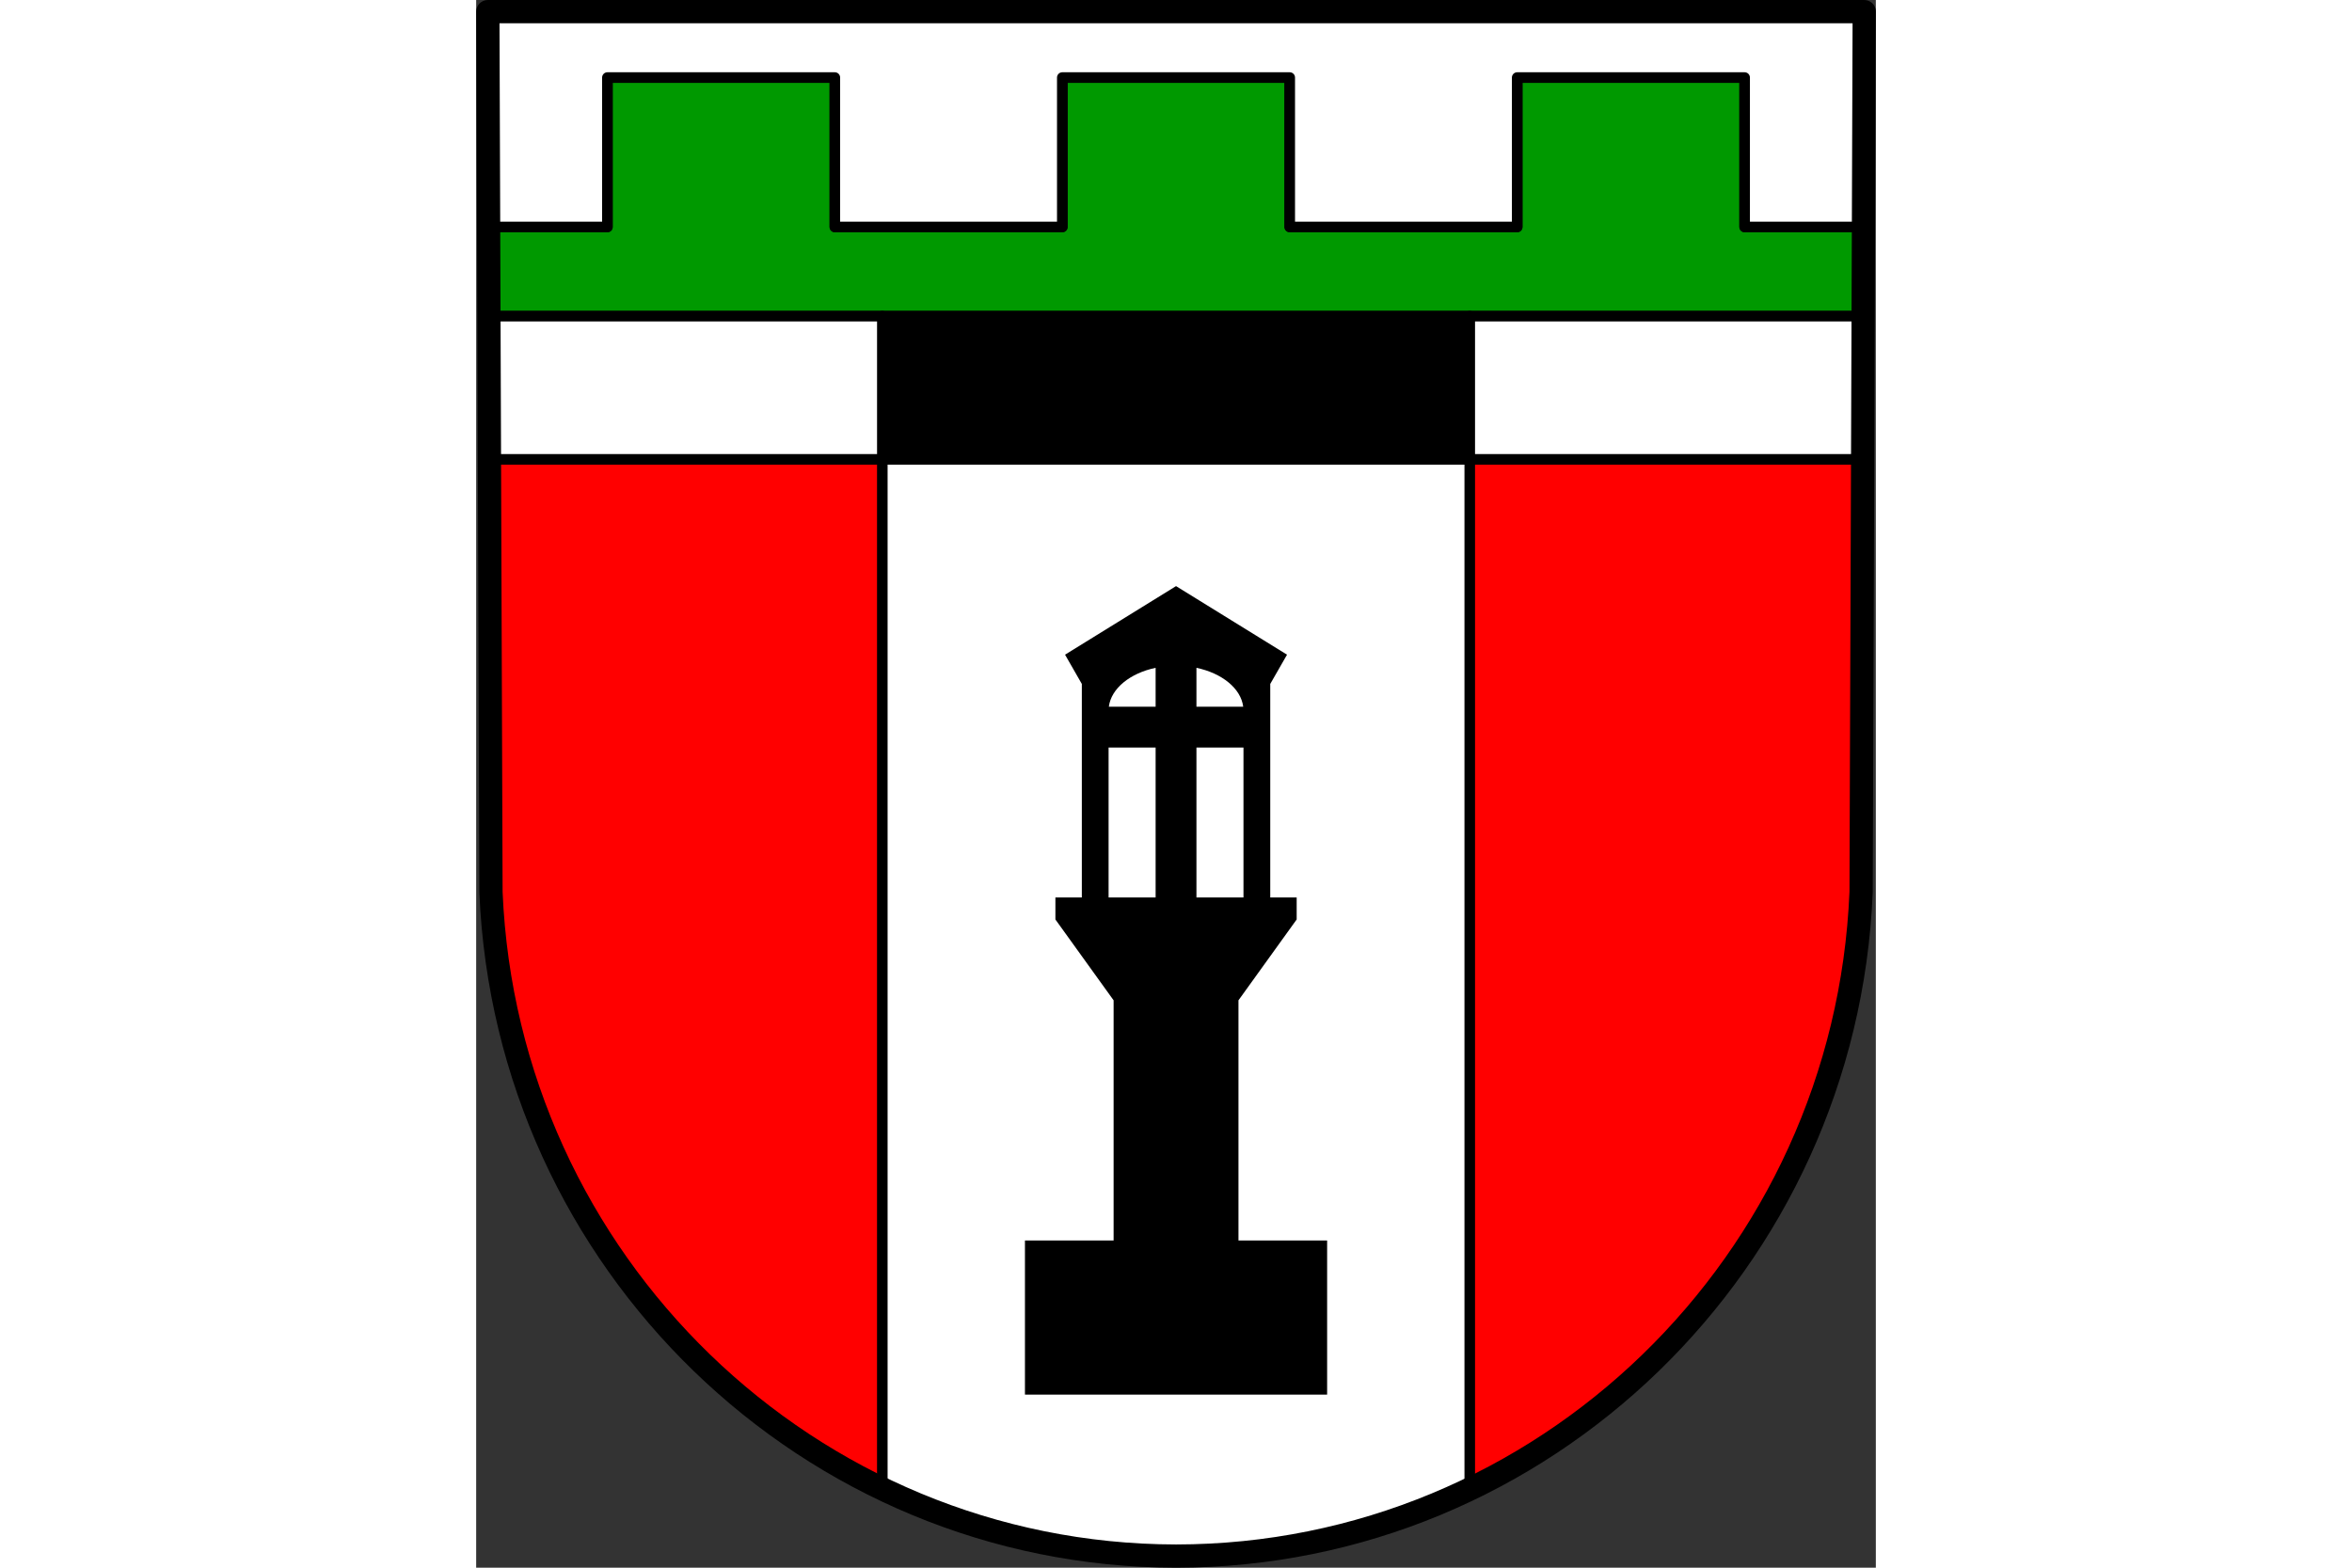 <?xml version="1.0" encoding="UTF-8" standalone="no"?><svg xmlns="http://www.w3.org/2000/svg" xmlns:cc="http://creativecommons.org/ns#" xmlns:dc="http://purl.org/dc/elements/1.1/" xmlns:inkscape="http://www.inkscape.org/namespaces/inkscape" xmlns:rdf="http://www.w3.org/1999/02/22-rdf-syntax-ns#" xmlns:sodipodi="http://sodipodi.sourceforge.net/DTD/sodipodi-0.dtd" xmlns:svg="http://www.w3.org/2000/svg" height="120" id="svg2" inkscape:version="0.48.4 r9939" preserveAspectRatio="xMidYMid meet" sodipodi:docname="result(5).svg" version="1.1" viewBox="0 0 662.09 741.72" width="180">
  <rect x="0" y="0" width="662.09" height="741.72" fill="#333333" stroke="none"/>
  <defs id="defs24"/>
  <sodipodi:namedview bordercolor="#666666" borderopacity="1" gridtolerance="10" guidetolerance="10" id="namedview22" inkscape:current-layer="svg2" inkscape:cx="331.045" inkscape:cy="370.86" inkscape:pageopacity="0" inkscape:pageshadow="2" inkscape:window-height="480" inkscape:window-maximized="0" inkscape:window-width="640" inkscape:window-x="0" inkscape:window-y="0" inkscape:zoom="0.31817937" objecttolerance="10" pagecolor="#ffffff" showgrid="false"/>
  <path d="m656.61 5.513-1.488 416.59c-7.247 175.24-150.42 314.03-324.06 314.13-173.47-0.215-316.71-139.05-324.06-314.13l-1.488-416.59h325.54z" fill="#f00" id="path6"/>
  <path d="m62.073 36.688v70.688h-56.219l0.156 42.219h650.06l0.156-42.219h-56.188v-70.688h-107.59v70.688h-107.59v-70.688h-107.59v70.688h-107.59v-70.688h-107.59z" fill="#090" id="path8" stroke="#000" stroke-dashoffset="3.118" stroke-linecap="round" stroke-linejoin="round" stroke-width="5"/>
  <path d="m5.511 5.5 0.344 101.88h56.219v-70.688h51.375 56.219v70.688h107.59v-70.688h107.59v70.688h107.59v-70.688h56.188 51.406v70.688h56.188l0.375-101.88h-325.56-325.53z" fill="#fff" id="path10" stroke="#000" stroke-dashoffset="3.118" stroke-linecap="round" stroke-linejoin="round" stroke-width="5"/>
  <path d="m192.12 217.34v487.06c42.195 20.343 89.325 31.751 138.94 31.812 49.624-0.029 96.751-11.39 138.94-31.688v-487.19h-277.88z" fill="#fff" id="path12" stroke="#000" stroke-dashoffset="3.118" stroke-linecap="round" stroke-linejoin="round" stroke-width="5" transform="translate(-6.5527e-6)"/>
  <rect height="67.75" id="rect14" stroke="#000" stroke-dashoffset="3.118" stroke-linecap="round" stroke-linejoin="round" stroke-width="5" width="277.88" x="192.12" y="149.59"/>
  <path d="m6.031 149.59 0.219 67.75h185.88v-67.75h-186.09zm463.97 0v67.75h185.84l0.25-67.75h-186.09z" fill="#fff" id="path16" stroke="#000" stroke-dashoffset="3.118" stroke-linecap="round" stroke-linejoin="round" stroke-width="5" transform="translate(-6.5527e-6)"/>
  <path d="m656.61 5.513-1.488 416.59c-7.247 175.24-150.42 314.03-324.06 314.13-173.47-0.215-316.71-139.05-324.06-314.13l-1.488-416.59h325.54z" fill="none" id="path18" stroke="#000" stroke-linecap="round" stroke-linejoin="round" stroke-width="11"/>
  <path d="m331.06 277.31-52.5 32.438 7.938 13.844v101.03h-12.5v10.406l27.531 38.25v113.62h-41.938v72.938h142.94v-72.938h-41.938v-113.62l27.531-38.25v-10.406h-12.5v-101.03l7.938-13.844-52.5-32.438zm-9.656 38.656v18.406h-22.125c1.093-8.663 10.038-15.867 22.125-18.406zm19.312 0c12.087 2.539 21.032 9.743 22.125 18.406h-22.125v-18.406zm-41.562 37.719h22.25v70.938h-22.25v-70.938zm41.562 0h22.25v70.938h-22.25v-70.938z" id="path20"/>
</svg>